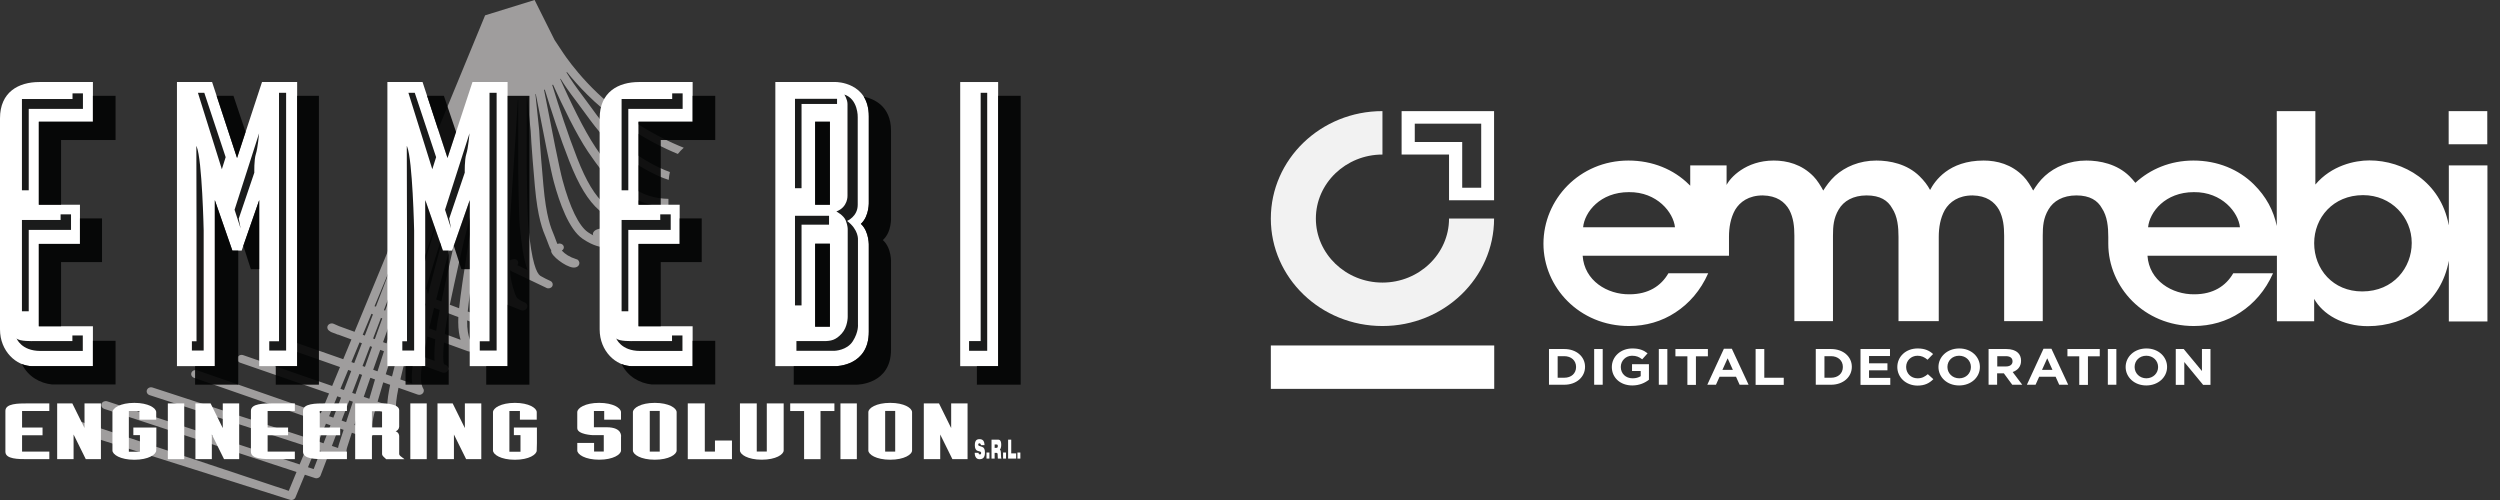 <svg width="360" height="72" viewBox="0 0 360 72" fill="none" xmlns="http://www.w3.org/2000/svg">
<rect x="0" y="0" width="360" height="72" fill="#333333" stroke="none"/>
<g clip-path="url(#clip0_106_2)">
<path d="M143.732 11.812H138.269V52.727H143.732V11.812Z" fill="white"/>
<path d="M125.106 28.992V16.742C125.106 11.812 120.378 11.812 120.378 11.812H111.649V32.238V52.727H120.378C120.378 52.727 125.106 52.727 125.106 47.785V35.5C125.106 35.5 125.224 33.386 123.965 32.238C125.227 31.099 125.106 28.992 125.106 28.992ZM119.507 47.041H117.379V35.093H119.507V47.041ZM119.507 29.478H117.379V17.528H119.507V29.478Z" fill="white"/>
<path d="M9.869 61.866L41.747 71.965C42.067 72.074 42.423 71.921 42.547 71.623L43.899 68.359L45.344 68.836C45.505 68.892 45.676 68.88 45.831 68.812C45.983 68.745 46.101 68.633 46.156 68.486L47.372 65.31L49.04 65.854C49.238 65.919 49.462 65.893 49.629 65.772C49.8 65.657 49.896 65.472 49.883 65.277C49.883 65.275 49.852 64.762 50.029 64.288L50.302 63.444C50.395 63.146 50.522 62.764 50.665 62.313L52.829 63.064C53.04 63.141 53.276 63.105 53.449 62.979C53.626 62.846 53.716 62.643 53.675 62.44C53.672 62.428 53.468 61.092 53.874 59.617C53.933 59.394 53.995 59.179 54.051 58.973L56.308 59.753C56.547 59.838 56.82 59.782 56.993 59.611C57.17 59.438 57.217 59.194 57.114 58.979C56.916 58.575 57.058 57.419 57.381 55.841C58.379 56.191 59.316 56.533 60.15 56.818C60.419 56.918 60.714 56.833 60.897 56.621C61.071 56.418 61.077 56.121 60.919 55.9C60.916 55.894 60.488 55.291 60.646 53.539C60.674 53.251 60.711 52.921 60.761 52.574L63.684 53.636C64.007 53.754 64.376 53.613 64.509 53.322C64.546 53.248 64.562 53.172 64.562 53.092C64.562 52.865 64.432 52.653 64.196 52.556C64.196 52.556 64.066 52.5 63.936 52.441C63.867 52.25 63.824 51.876 63.824 51.297C63.824 50.767 63.858 50.09 63.926 49.322L67.399 50.587C67.678 50.69 67.991 50.596 68.162 50.364C68.329 50.131 68.292 49.816 68.081 49.622C68.072 49.61 67.225 48.783 67.269 46.14C69.219 46.867 70.956 47.514 71.104 47.579C71.43 47.7 71.784 47.57 71.939 47.282C72.094 46.996 71.963 46.649 71.669 46.49C71.653 46.481 70.481 45.81 70.444 42.846C72.41 43.635 74.853 44.595 75.011 44.656C75.346 44.792 75.743 44.648 75.886 44.339C76.031 44.029 75.876 43.667 75.532 43.538C75.083 43.361 74.521 43.029 74.397 42.823C74.14 42.405 73.504 40.515 73.461 39.093C73.461 39.076 73.455 39.011 73.455 38.92C73.659 39.076 73.892 39.197 74.059 39.246C74.205 39.317 76.959 40.633 77.972 41.113C78.183 41.221 78.413 41.327 78.667 41.445L78.689 41.457C78.698 41.46 78.713 41.466 78.717 41.472C79.017 41.601 79.38 41.489 79.532 41.213C79.576 41.13 79.591 41.045 79.591 40.959C79.591 40.756 79.473 40.559 79.262 40.459C79.262 40.459 78.738 40.209 78.555 40.124C78.096 39.891 77.78 39.694 77.774 39.694C77.284 39.338 76.555 37.807 76.087 32.668L76.069 32.43C75.935 30.982 75.848 24.453 75.848 24.386V14.019C75.873 14.01 75.889 14.007 75.91 13.998L76.422 18.861C76.422 18.908 76.493 20.883 77.02 26.79C77.439 31.456 78.143 33.113 78.651 34.319L79.014 35.267C79.101 35.541 79.234 35.8 79.383 36.059C79.383 36.082 79.362 36.103 79.362 36.138C79.362 36.833 81.374 38.378 82.484 38.52C82.837 38.567 83.129 38.467 83.306 38.249C83.386 38.14 83.433 38.016 83.433 37.893C83.433 37.79 83.408 37.698 83.352 37.604C83.287 37.478 83.222 37.401 83.079 37.351L82.93 37.301C82.056 37.024 81.38 36.603 80.9 36.085C81.07 35.985 81.191 35.815 81.191 35.632C81.191 35.556 81.182 35.482 81.144 35.408C81.011 35.123 80.651 34.99 80.341 35.111C80.32 35.12 80.295 35.129 80.279 35.132C80.254 35.079 80.217 35.032 80.199 34.979L79.799 33.922C79.315 32.771 78.651 31.205 78.251 26.699C77.721 20.827 77.65 18.808 77.647 18.793L77.098 13.548C77.114 13.539 77.135 13.53 77.151 13.522C78.261 19.249 79.324 24.63 79.755 26.207C80.561 29.186 81.923 33.03 83.888 34.378C85.566 35.526 86.67 35.579 86.788 35.579C87.11 35.585 87.386 35.367 87.433 35.07C87.436 35.043 87.439 35.005 87.439 34.976C87.439 34.776 87.343 34.472 87.057 34.049H87.11C87.467 34.049 87.755 33.781 87.755 33.457C87.755 33.124 87.467 32.868 87.11 32.868C85.901 32.868 85.516 33.239 85.405 33.542C85.38 33.604 85.368 33.663 85.368 33.725C85.368 33.784 85.414 33.837 85.442 33.901C85.2 33.772 84.946 33.631 84.657 33.433C83.361 32.542 82.062 29.875 81.002 25.925C80.574 24.356 79.473 18.805 78.344 12.951C78.379 12.93 78.416 12.912 78.447 12.895C79.414 16.038 80.661 19.862 81.963 23.167C83.337 26.681 84.679 28.883 86.307 30.305C88.112 31.873 89.87 32.703 91.138 32.589C91.696 32.539 92.152 32.3 92.453 31.909C92.834 31.423 93.252 31.547 93.473 31.665C93.761 31.826 94.142 31.747 94.319 31.479C94.496 31.22 94.415 30.876 94.13 30.711C93.501 30.346 92.27 30.19 91.445 31.267C91.389 31.335 91.281 31.444 91.017 31.464C90.353 31.52 88.946 31.046 87.16 29.483C85.674 28.185 84.425 26.128 83.12 22.79C81.783 19.382 80.503 15.438 79.526 12.25C79.566 12.23 79.6 12.206 79.631 12.18C81.03 15.273 82.958 19.285 84.67 21.84C87.42 25.94 90.725 29.739 96.254 29.804V28.636C92.297 28.577 89.246 26.425 85.761 21.221C84.05 18.667 82.059 14.49 80.667 11.379C80.686 11.367 80.701 11.344 80.716 11.332C81.268 12.236 81.926 13.183 83.048 14.661L84.143 16.147C86.239 19.017 88.056 21.489 92.232 23.982C93.947 25.012 95.287 25.589 96.294 25.907C96.325 25.51 96.384 25.127 96.465 24.771C95.584 24.465 94.412 23.944 92.902 23.043C88.933 20.671 87.268 18.402 85.166 15.523L84.062 14.025C82.825 12.38 82.174 11.432 81.579 10.44C81.6 10.419 81.609 10.393 81.634 10.366C83.147 12.259 85.619 14.973 88.964 17.336C92.645 19.947 95.792 21.427 97.612 22.169C97.866 21.84 98.152 21.545 98.462 21.274C96.778 20.609 93.516 19.138 89.718 16.444C84.202 12.542 81.011 7.491 80.977 7.441L79.855 5.751L76.983 0L69.855 2.208L55.396 37.286C55.396 37.286 53.471 41.946 51.055 47.779C50.107 47.438 49.335 47.149 48.854 46.979L48.048 46.628C47.731 46.49 47.347 46.617 47.192 46.908C47.158 46.97 47.149 47.029 47.142 47.093C47.139 47.076 47.133 47.052 47.133 47.038C47.133 47.064 47.133 47.09 47.136 47.108C47.118 47.32 47.229 47.52 47.425 47.644C47.567 47.767 47.741 47.859 47.918 47.906L48.302 48.044L48.581 48.165C48.631 48.182 48.677 48.185 48.73 48.194L50.606 48.88C50.215 49.81 49.825 50.761 49.425 51.726C45.899 50.478 42.829 49.404 42.56 49.319C42.122 49.186 41.843 48.856 41.843 48.848C41.62 48.586 41.211 48.533 40.919 48.733C40.628 48.93 40.569 49.307 40.783 49.578C40.833 49.636 41.316 50.216 42.141 50.467C42.392 50.537 45.328 51.576 48.959 52.856C48.581 53.763 48.209 54.67 47.831 55.579C41.955 53.542 35.019 51.141 35.019 51.141C34.693 51.026 34.33 51.176 34.206 51.476C34.076 51.776 34.244 52.106 34.575 52.227L47.384 56.659C46.981 57.625 46.581 58.587 46.197 59.52C39.065 57.039 28.39 53.325 28.39 53.325C28.061 53.213 27.695 53.36 27.574 53.654C27.45 53.96 27.614 54.293 27.94 54.405L45.75 60.597C45.381 61.501 45.022 62.366 44.674 63.199C37.18 60.756 21.965 55.803 21.965 55.803C21.636 55.694 21.273 55.85 21.159 56.156C21.038 56.456 21.215 56.795 21.543 56.901L44.228 64.283C43.84 65.227 43.477 66.102 43.149 66.879C36.423 64.674 15.441 57.79 15.441 57.79C15.112 57.687 14.75 57.84 14.629 58.137C14.517 58.44 14.684 58.77 15.016 58.879L42.699 67.965C42.06 69.51 41.648 70.511 41.58 70.681C40.454 70.319 9.869 60.138 9.869 60.138V61.866ZM65.43 28.38C65.436 28.377 65.439 28.368 65.43 28.38C64.351 32.185 62.875 37.478 61.641 42.358C61.514 42.146 61.502 41.954 61.502 41.913C61.502 41.775 61.44 41.642 61.343 41.531C62.959 36.168 64.503 31.311 65.43 28.38C65.421 28.392 65.412 28.4 65.43 28.38ZM63.421 30.393C62.509 33.322 61.316 37.257 60.032 41.542L59.375 43.653L58.633 46.113L58.156 45.901C58.897 43.688 59.787 41.013 60.9 37.701L62.348 33.389L63.421 30.393ZM61.322 32.48C61.331 32.474 61.337 32.465 61.322 32.48L61.13 33.039L59.681 37.36C58.599 40.595 57.725 43.208 56.993 45.395L56.602 45.224C57.834 41.831 59.452 37.56 61.322 32.48C61.316 32.489 61.309 32.495 61.322 32.48ZM56.618 46.534C56.261 47.606 55.945 48.571 55.657 49.451C55.489 49.389 55.322 49.33 55.158 49.269C55.471 48.383 55.824 47.405 56.2 46.358L56.618 46.534ZM59.133 34.649C57.691 38.575 56.469 41.925 55.455 44.733L55.282 44.656L59.108 34.684C59.114 34.67 59.12 34.661 59.133 34.649ZM56.584 37.698L56.947 36.809C56.193 38.767 55.207 41.336 54.131 44.159L54.069 44.13C54.026 44.118 53.976 44.103 53.927 44.1L56.584 37.698ZM54.857 45.775L55.046 45.854C54.661 46.929 54.299 47.926 53.976 48.833C53.889 48.806 53.8 48.777 53.722 48.748L54.857 45.775ZM53.489 45.177C53.499 45.18 53.511 45.189 53.52 45.198L53.703 45.275C53.322 46.269 52.931 47.288 52.535 48.318C52.429 48.28 52.33 48.241 52.231 48.206L53.489 45.177ZM53.291 49.848L53.573 49.951C53.189 51.038 52.848 51.997 52.553 52.83C52.432 52.786 52.311 52.745 52.203 52.706L53.291 49.848ZM51.775 49.307L52.113 49.422C51.747 50.378 51.378 51.335 51.009 52.283C50.876 52.236 50.742 52.194 50.6 52.141L51.775 49.307ZM52.141 53.984C51.809 54.938 51.489 55.865 51.186 56.736C51.037 56.68 50.873 56.624 50.714 56.574L51.759 53.843C51.889 53.89 52.017 53.937 52.141 53.984ZM50.141 53.272C50.283 53.322 50.432 53.38 50.578 53.422C50.221 54.355 49.874 55.267 49.53 56.162C49.359 56.106 49.189 56.047 49.018 55.985L50.141 53.272ZM48.566 57.068L49.114 57.257C48.727 58.261 48.355 59.229 48.004 60.141C47.803 60.071 47.592 60 47.384 59.932L48.566 57.068ZM45.167 67.55C45.071 67.52 44.792 67.42 44.349 67.279L45.425 64.674L46.178 64.924C45.604 66.419 45.229 67.382 45.167 67.55ZM46.59 63.832C46.37 63.756 46.122 63.676 45.868 63.591L46.935 61.007L47.592 61.239C47.223 62.187 46.891 63.052 46.59 63.832ZM48.612 65.307C48.615 65.31 48.615 65.339 48.615 65.345C48.612 65.325 48.612 65.319 48.612 65.307ZM49.083 63.111L48.826 63.918C48.748 64.127 48.714 64.318 48.68 64.509C48.553 64.468 48.246 64.362 47.79 64.212L48.767 61.648L49.48 61.898C49.322 62.384 49.189 62.799 49.083 63.111ZM49.84 60.786C49.629 60.712 49.415 60.633 49.189 60.559L50.296 57.663L50.814 57.848C50.448 58.934 50.116 59.938 49.84 60.786ZM52.652 59.332C52.42 60.162 52.361 60.951 52.361 61.548C52.361 61.595 52.364 61.613 52.364 61.66C52.169 61.595 51.697 61.428 51.034 61.195C51.307 60.347 51.635 59.355 52.004 58.258L52.866 58.555C52.792 58.808 52.717 59.058 52.652 59.332ZM53.182 57.422C52.925 57.336 52.655 57.242 52.379 57.145C52.677 56.274 52.996 55.352 53.328 54.402C53.551 54.478 53.778 54.561 54.001 54.64C53.716 55.6 53.446 56.489 53.182 57.422ZM53.737 53.248C54.029 52.415 54.37 51.458 54.755 50.378L55.291 50.578C54.938 51.656 54.64 52.606 54.364 53.469C54.153 53.398 53.942 53.327 53.737 53.248ZM55.775 58.328C55.551 58.252 55.062 58.078 54.373 57.84C54.64 56.907 54.897 56 55.185 55.058C55.52 55.179 55.849 55.297 56.181 55.411C55.927 56.642 55.781 57.607 55.775 58.328ZM56.451 54.213C56.159 54.11 55.855 53.998 55.545 53.89C55.818 53.024 56.119 52.082 56.466 51.008L57.195 51.27C56.906 52.359 56.658 53.342 56.451 54.213ZM56.835 49.881C57.12 49.024 57.43 48.085 57.775 47.038L58.271 47.249L58.292 47.258C58.01 48.28 57.75 49.233 57.505 50.122C57.285 50.046 57.065 49.957 56.835 49.881ZM59.365 55.241C58.894 55.073 58.311 54.867 57.651 54.637C57.858 53.737 58.109 52.742 58.385 51.7L59.502 52.1C59.424 52.603 59.368 53.045 59.331 53.425C59.306 53.739 59.294 54.019 59.294 54.275C59.294 54.652 59.322 54.967 59.365 55.241ZM59.7 50.917C59.381 50.805 59.043 50.675 58.692 50.552C58.947 49.619 59.21 48.653 59.477 47.694L60.295 47.991C60.066 49.048 59.858 50.04 59.7 50.917ZM60.559 46.826C60.283 46.723 60.041 46.631 59.809 46.549L60.59 43.974L60.788 43.352C60.919 43.494 61.089 43.638 61.294 43.77C61.03 44.827 60.785 45.843 60.559 46.826ZM62.587 51.965C62.218 51.829 61.647 51.617 60.956 51.376C61.108 50.502 61.306 49.519 61.536 48.441L62.68 48.859C62.605 49.619 62.55 50.422 62.55 51.138C62.55 51.435 62.559 51.706 62.587 51.965ZM63.008 46.296C62.959 46.611 62.885 47.09 62.819 47.644C62.475 47.511 62.134 47.4 61.802 47.279C62.016 46.334 62.255 45.339 62.506 44.321C62.742 44.409 63.015 44.518 63.319 44.636C63.182 45.304 63.08 45.875 63.008 46.296ZM63.56 43.417C63.269 43.302 63.015 43.202 62.807 43.126C64.317 37.083 66.41 30.11 67.501 26.296C67.489 26.311 67.477 26.322 67.501 26.293C67.529 26.263 67.517 26.281 67.501 26.296L65.567 34.378C65.501 34.661 64.317 39.779 63.56 43.417ZM64.057 48.097C64.112 47.576 64.19 47.029 64.28 46.469C64.339 46.122 64.419 45.642 64.525 45.098C64.999 45.277 65.501 45.469 66.001 45.663C65.991 45.904 65.985 46.131 65.985 46.355C65.985 47.473 66.134 48.309 66.329 48.933C65.759 48.721 64.937 48.421 64.057 48.097ZM66.112 44.389C65.647 44.215 65.201 44.044 64.773 43.879C65.536 40.197 66.804 34.696 66.822 34.623L69.458 24.3L68.041 31.623C67.973 32 66.549 40.262 66.112 44.389ZM67.353 44.854C67.442 43.985 67.579 42.867 67.753 41.651C67.864 41.734 67.991 41.816 68.14 41.875C68.332 41.969 68.686 42.122 69.145 42.308C69.142 42.443 69.132 42.593 69.132 42.72C69.132 44.044 69.343 45.001 69.619 45.704C68.946 45.46 68.153 45.163 67.353 44.854ZM70.267 28.636C69.644 33.107 69.418 37.115 69.204 40.989C69.005 40.912 68.847 40.839 68.745 40.792C68.143 40.506 68.137 39.894 68.137 39.876C68.137 39.77 68.103 39.679 68.05 39.591C68.618 35.791 69.297 31.876 69.306 31.812L71.188 22.508C70.887 24.418 70.549 26.631 70.267 28.636ZM72.131 39.123C72.165 40.182 72.493 41.51 72.825 42.452C72.041 42.143 71.21 41.813 70.497 41.516L70.509 41.342C70.72 37.398 70.946 33.319 71.582 28.783C71.963 26.055 72.497 22.893 72.844 20.715C72.763 21.96 72.636 23.826 72.515 25.557L72.134 31.22C72.078 32.118 72.059 33.295 72.059 34.469C72.056 36.739 72.128 38.984 72.131 39.123ZM75.963 38.882C75.371 38.593 74.546 38.205 74.546 38.205C74.525 38.196 74.497 38.175 74.469 38.163C74.503 38.128 74.568 38.11 74.587 38.06C74.614 37.987 74.627 37.916 74.627 37.837C74.627 37.754 74.608 37.669 74.565 37.595C74.286 37.148 73.824 37.333 73.483 37.466C73.461 37.469 73.448 37.483 73.424 37.495C73.39 35.753 73.359 32.992 73.464 31.297L73.849 25.637C74.131 21.457 74.267 19.467 74.267 19.279C74.27 19.102 74.403 16.983 74.568 14.402C74.587 14.402 74.602 14.393 74.621 14.384V24.386C74.621 24.656 74.704 31.023 74.847 32.509L74.869 32.751C75.076 34.984 75.377 37.292 75.963 38.882Z" fill="#9F9D9D"/>
<path d="M13.379 17.528V11.812H5.659C2.663 11.812 0 13.257 0 17.042V32.468V47.441C0 50.564 2.335 52.727 4.663 52.727H13.379V46.982H5.591V35.126H11.513V32.068V29.48H5.591V17.53H13.379V17.528Z" fill="white"/>
<path d="M41.326 11.812H37.729L34.135 22.749L30.542 11.812H26.942H25.481V52.727H30.936V28.818L33.463 36.091H34.135V36.085H34.799L37.326 28.818V52.727H42.789V11.812H41.326Z" fill="white"/>
<path d="M71.632 11.812H68.038L64.438 22.749L60.848 11.812H57.251H55.784V52.727H61.241V28.818L63.778 36.091H64.438V36.085H65.108L67.641 28.818V52.727H73.092V11.812H71.632Z" fill="white"/>
<path d="M142.476 65.163H142.055V66.037H142.476V65.163Z" fill="white"/>
<path d="M144.867 65.163H144.445V66.037H144.867V65.163Z" fill="white"/>
<path d="M146.931 65.163H146.51V66.037H146.931V65.163Z" fill="white"/>
<path d="M7.101 59.188V58.09H3.988C2.633 58.09 0.778 58.09 0.778 59.161V62.128V65.054C0.778 66.119 2.633 66.119 3.988 66.119H7.104V65.03H3.178V62.678H6.127V62.125V61.566H3.178V59.185H7.101V59.188Z" fill="white"/>
<path d="M42.457 59.188V58.09H39.344C37.989 58.09 36.132 58.09 36.132 59.161V62.128V65.054C36.132 66.119 37.989 66.119 39.344 66.119H42.457V65.03H38.538V62.678H41.484V62.125V61.566H38.538V59.185H42.457V59.188Z" fill="white"/>
<path d="M49.958 59.188V58.09H46.848C45.493 58.09 43.636 58.09 43.636 59.161V62.128V65.054C43.636 66.119 45.493 66.119 46.848 66.119H49.958V65.03H46.042V62.678H48.987V62.125V61.566H46.042V59.185H49.958V59.188Z" fill="white"/>
<path d="M12.17 58.087V61.642L10.412 58.087H8.232V66.119H10.595V62.567L12.353 66.119H14.533V58.087H12.17Z" fill="white"/>
<path d="M32.08 58.087V61.642L30.325 58.087H28.142V66.119H30.504V62.567L32.262 66.119H34.442V58.087H32.08Z" fill="white"/>
<path d="M66.941 58.087V61.642L65.183 58.087H63V66.119H65.366V62.567L67.124 66.119H69.307V58.087H66.941Z" fill="white"/>
<path d="M136.969 58.087V61.642L135.214 58.087H133.028V66.119H135.391V62.567L137.146 66.119H139.329V58.087H136.969Z" fill="white"/>
<path d="M22.514 64.712V61.569H19.202V62.661H20.151V65.045H18.554V59.188H20.073V60.433H22.495V59.355C22.495 58.764 21.363 58.013 19.345 58.013C17.326 58.013 16.191 58.764 16.191 59.355V60.433V63.785V64.862C16.191 65.454 17.323 66.205 19.345 66.205C21.363 66.205 22.495 65.454 22.495 64.862V63.785" fill="white"/>
<path d="M85.523 59.188H87.005V60.433H89.424V59.355C89.424 58.764 88.295 58.013 86.276 58.013C84.255 58.013 83.126 58.764 83.126 59.355V60.433V61.651C83.126 62.572 85.349 62.661 85.349 62.661H86.943V65.024H85.548V63.782H83.129V64.859C83.129 65.445 84.258 66.196 86.279 66.196C88.298 66.196 89.427 65.448 89.427 64.859V62.929C89.427 62.929 89.712 61.525 87.349 61.525H85.523V59.188Z" fill="white"/>
<path d="M77.316 64.712V61.569H73.998V62.661H74.95V65.045H73.353V59.188H74.869V60.433H77.291V59.355C77.291 58.764 76.165 58.013 74.144 58.013C72.128 58.013 70.99 58.764 70.99 59.355V60.433V63.785V64.862C70.99 65.454 72.128 66.205 74.144 66.205C76.165 66.205 77.291 65.454 77.291 64.862V63.785" fill="white"/>
<path d="M26.53 58.09H24.167V66.119H26.53V58.09Z" fill="white"/>
<path d="M61.45 58.09H59.087V66.119H61.45V58.09Z" fill="white"/>
<path d="M123.385 58.09H121.025V66.119H123.385V58.09Z" fill="white"/>
<path d="M94.289 58.013C92.267 58.013 91.139 58.764 91.139 59.355V64.862C91.139 65.448 92.267 66.199 94.289 66.199C96.308 66.199 97.436 65.451 97.436 64.862V59.355C97.439 58.764 96.308 58.013 94.289 58.013ZM95.002 65.027H93.567V59.173H95.002V65.027Z" fill="white"/>
<path d="M128.191 58.013C126.17 58.013 125.041 58.764 125.041 59.355V64.862C125.041 65.448 126.17 66.199 128.191 66.199C130.213 66.199 131.338 65.451 131.338 64.862V59.355C131.338 58.764 130.21 58.013 128.191 58.013ZM128.908 65.027H127.463V59.173H128.908V65.027Z" fill="white"/>
<path d="M106.552 58.087H108.973V65.024H110.418V58.087H112.849V64.859C112.849 65.445 111.717 66.196 109.699 66.196C107.68 66.196 106.552 65.448 106.552 64.859V58.087Z" fill="white"/>
<path d="M102.955 63.435V65.027H101.492V58.087H99.039V66.119H101.299H101.492H102.955H105.402V65.027V63.435H102.955Z" fill="white"/>
<path d="M120.155 58.087H118.155H115.789H113.789V59.188H115.789V66.119H118.155V59.188H120.155V58.087Z" fill="white"/>
<path d="M57.682 65.692C57.682 65.692 57.483 65.525 57.483 65.386V65.142V62.811C57.483 62.811 57.502 62.293 56.972 62.105C57.505 61.907 57.483 61.392 57.483 61.392V59.073C57.483 58.096 55.204 58.087 55.204 58.087H51.145V62.105V66.125H53.558V62.661H55.018V65.36C55.018 65.36 54.987 65.545 55.242 65.784C55.496 66.019 55.607 66.122 55.607 66.122H58.24L57.682 65.692ZM55.015 61.548H53.555V59.211H55.015V61.548Z" fill="white"/>
<path d="M140.361 65.207H140.904C140.91 65.277 140.932 65.336 140.963 65.374C140.997 65.413 141.043 65.436 141.105 65.436C141.164 65.436 141.211 65.422 141.242 65.386C141.267 65.351 141.285 65.304 141.285 65.239C141.285 65.183 141.276 65.139 141.245 65.101C141.22 65.063 141.177 65.039 141.127 65.027L140.795 64.927C140.653 64.889 140.554 64.801 140.482 64.662C140.408 64.53 140.377 64.347 140.377 64.121C140.377 63.809 140.426 63.591 140.538 63.444C140.643 63.305 140.814 63.238 141.047 63.238C141.288 63.238 141.462 63.305 141.583 63.444C141.701 63.591 141.763 63.803 141.769 64.103H141.248C141.248 64.021 141.223 63.953 141.183 63.909C141.152 63.862 141.096 63.841 141.028 63.841C140.975 63.841 140.938 63.859 140.907 63.891C140.876 63.923 140.867 63.974 140.867 64.021C140.867 64.076 140.876 64.115 140.901 64.141C140.926 64.174 140.969 64.197 141.037 64.218L141.447 64.359C141.571 64.4 141.67 64.486 141.735 64.621C141.8 64.754 141.831 64.93 141.831 65.157C141.831 65.489 141.769 65.734 141.642 65.895C141.518 66.052 141.319 66.125 141.047 66.125C140.83 66.125 140.662 66.049 140.547 65.893C140.423 65.728 140.361 65.501 140.361 65.207Z" fill="white"/>
<path d="M143.661 63.308C143.763 63.308 143.844 63.317 143.903 63.344C143.965 63.367 144.011 63.403 144.042 63.453C144.086 63.511 144.12 63.588 144.141 63.691C144.166 63.794 144.176 63.915 144.176 64.044C144.176 64.206 144.163 64.347 144.123 64.471C144.089 64.592 144.042 64.68 143.986 64.736C144.036 64.786 144.073 64.851 144.095 64.924C144.12 64.998 144.126 65.127 144.135 65.316V65.398C144.138 65.76 144.166 65.954 144.194 65.996V66.037H143.692C143.679 65.984 143.67 65.869 143.67 65.704C143.667 65.604 143.664 65.531 143.664 65.475C143.661 65.383 143.642 65.313 143.621 65.272C143.599 65.23 143.555 65.21 143.5 65.21H143.227V66.04H142.78V63.311L143.661 63.308ZM143.227 64.489H143.493C143.562 64.489 143.611 64.474 143.639 64.433C143.67 64.397 143.683 64.33 143.683 64.236C143.683 64.15 143.67 64.094 143.642 64.053C143.614 64.015 143.562 64.003 143.487 64.003H143.23V64.489H143.227Z" fill="white"/>
<path d="M145.168 66.037V63.311H145.618V65.286H146.325V66.037H145.168Z" fill="white"/>
<path d="M99.739 17.528V11.812H92.012C89.017 11.812 86.351 13.257 86.351 17.042V32.468V47.441C86.351 50.564 88.689 52.727 91.014 52.727H99.739V46.982H91.95V35.126H97.873V32.068V29.48H91.95V17.53H99.739V17.528Z" fill="white"/>
<g opacity="0.9">
<path d="M143.731 13.798V52.727H140.671V55.394H146.999V13.798H143.731Z" fill="#010202"/>
<path d="M119.506 17.528H117.379V29.478H119.506V17.528Z" fill="#010202"/>
<path d="M119.506 35.093H117.379V47.041H119.506V35.093Z" fill="#010202"/>
<path d="M128.306 31.273V18.811C128.306 15.249 125.819 14.219 124.383 13.919C124.808 14.611 125.106 15.523 125.106 16.739V28.992C125.106 28.992 125.224 31.096 123.965 32.236C125.224 33.386 125.106 35.497 125.106 35.497V47.782C125.106 52.724 120.377 52.724 120.377 52.724H114.297V55.391H123.385C123.385 55.391 128.306 55.391 128.306 50.361V37.875C128.306 37.875 128.442 35.732 127.127 34.569C128.442 33.413 128.306 31.273 128.306 31.273Z" fill="#010202"/>
<path d="M13.379 13.798V17.528H5.59V29.478H8.793V20.162H16.641V13.798H13.379Z" fill="#010202"/>
<path d="M5.59 46.982H8.793V37.739H14.69V31.453H11.512V32.065V35.123H5.59V46.982Z" fill="#010202"/>
<path d="M13.379 52.727H4.663C4.151 52.727 3.643 52.612 3.159 52.424C4.021 54.216 5.745 55.191 7.516 55.367H16.641V49.074H13.379V52.727Z" fill="#010202"/>
<path d="M99.739 52.727H91.014C90.511 52.727 89.997 52.612 89.51 52.424C90.375 54.216 92.099 55.191 93.866 55.367H102.995V49.074H99.736V52.727H99.739Z" fill="#010202"/>
<path d="M91.947 46.982H95.147V37.739H101.048V31.453H97.87V32.065V35.123H91.947V46.982Z" fill="#010202"/>
<path d="M99.739 13.798V17.528H91.947V29.478H95.147V20.162H102.995V13.798H99.739Z" fill="#010202"/>
<path d="M34.135 36.085V36.091H33.462L30.935 28.821V52.727H28.092V55.394H34.309V36.085H34.135Z" fill="#010202"/>
<path d="M34.135 22.749L35.363 18.999L33.617 13.798H31.192L34.135 22.749Z" fill="#010202"/>
<path d="M42.789 13.798V52.727H39.71V55.394H45.924V13.798H42.789Z" fill="#010202"/>
<path d="M37.325 28.821L35.037 35.385L36.125 38.77L37.325 38.764V28.821Z" fill="#010202"/>
<path d="M64.438 22.749L65.675 18.999L63.92 13.798H61.502L64.438 22.749Z" fill="#010202"/>
<path d="M64.438 36.085V36.091H63.777L61.241 28.821V52.727H58.398V55.394H64.614V36.085H64.438Z" fill="#010202"/>
<path d="M73.091 13.798V52.727H70.016V55.394H76.236V13.798H73.091Z" fill="#010202"/>
<path d="M67.641 28.821L65.347 35.385L66.438 38.77L67.641 38.764V28.821Z" fill="#010202"/>
<path d="M98.3 13.445H96.796V14.258H89.51V27.402H90.477V15.679H98.3V13.445Z" fill="#010202"/>
<path d="M96.582 30.867H95.076V31.676H89.51V44.824H90.477V33.104H96.582V30.867Z" fill="#010202"/>
<path d="M92.183 50.537H98.273V48.303H96.772V49.115H91.203C91.203 49.115 89.039 49.192 88.726 48.709C88.729 48.709 89.395 50.537 92.183 50.537Z" fill="#010202"/>
<path d="M28.501 13.363L31.946 24.371L32.495 22.631L29.419 13.363H28.501Z" fill="#010202"/>
<path d="M37.31 19.194L33.778 30.205L34.65 32.892L34.377 31.485L36.622 24.862C36.622 24.862 36.572 23.005 36.845 22.178C37.121 21.348 37.31 19.194 37.31 19.194Z" fill="#010202"/>
<path d="M28.324 21.116C28.306 21.083 28.29 21.042 28.275 21.012L28.299 33.183V49.142H27.633V50.478H28.299H29.329V49.142V33.183C29.332 33.183 29.109 23.049 28.324 21.116Z" fill="#010202"/>
<path d="M41.201 13.363V49.142V50.478H40.178H38.773V49.142H40.178V13.363H41.201Z" fill="#010202"/>
<path d="M58.81 13.363L62.252 24.371L62.801 22.631L59.725 13.363H58.81Z" fill="#010202"/>
<path d="M67.61 19.194L64.085 30.205L64.953 32.892L64.683 31.485L66.925 24.862C66.925 24.862 66.882 23.005 67.148 22.178C67.427 21.348 67.61 19.194 67.61 19.194Z" fill="#010202"/>
<path d="M58.627 21.116C58.615 21.083 58.593 21.042 58.577 21.012L58.608 33.183V49.142H57.935V50.478H58.608H59.635V49.142V33.183C59.638 33.183 59.415 23.049 58.627 21.116Z" fill="#010202"/>
<path d="M71.514 13.363V49.142V50.478H70.49H69.086V49.142H70.49V13.363H71.514Z" fill="#010202"/>
<path d="M120.535 14.228H115.422H114.479V27.102H115.422V14.97H120.535V14.228Z" fill="#010202"/>
<path d="M119.382 31.073H115.422H114.479V43.979H115.422V32.353H119.382V31.073Z" fill="#010202"/>
<path d="M121.584 13.613C121.584 13.613 122.039 14.31 122.039 14.97V28.174C122.039 28.174 122.132 29.816 120.436 30.452C120.436 30.452 121.5 30.996 121.794 31.762C122.098 32.524 122.07 33.042 122.07 33.042V45.636C122.07 45.636 122.077 47.076 121.208 48.032C120.346 48.98 119.67 49.118 118.601 49.118H114.685V50.517H120.163C120.163 50.517 121.962 50.475 122.808 49.13C123.661 47.791 123.546 46.731 123.546 46.731V34.534C123.546 34.534 123.689 33.086 121.974 31.815C121.974 31.815 123.512 31.188 123.512 29.498V16.886C123.521 16.886 123.584 14.269 121.584 13.613Z" fill="#010202"/>
<path d="M141.217 13.363V49.115H139.546V50.514H141.217H142.157V49.363V13.363H141.217Z" fill="#010202"/>
<path d="M11.943 13.445H10.443V14.258H3.159V27.402H4.136V15.679H11.943V13.445Z" fill="#010202"/>
<path d="M10.226 30.867H8.725V31.676H3.159V44.824H4.136V33.104H10.226V30.867Z" fill="#010202"/>
<path d="M5.829 50.537H11.922V48.303H10.424V49.115H4.858C4.858 49.115 2.688 49.192 2.378 48.709C2.378 48.709 3.038 50.537 5.829 50.537Z" fill="#010202"/>
</g>
</g>
<g clip-path="url(#clip1_106_2)">
<path d="M358.168 16H352.609V20.774H358.168V16Z" fill="white"/>
<path d="M347.288 35.012C347.288 38.49 344.702 41.967 340.156 41.967C335.955 41.967 333.24 38.778 333.24 35.012C333.24 31.37 335.955 28.099 340.286 28.099C344.358 28.099 347.288 31.288 347.288 34.971V35.012ZM309.324 32.728C309.539 30.527 311.78 27.667 315.917 27.667C319.989 27.625 322.338 30.609 322.553 32.728H309.324ZM227.967 32.728C228.182 30.527 230.423 27.667 234.56 27.667C238.632 27.625 240.98 30.609 241.196 32.728H227.967ZM352.61 32.379C351.446 26.165 346.103 23.099 341.19 23.099C339.057 23.099 335.718 23.84 333.412 26.576V23.901V16H327.854V32.543C327.401 30.321 326.324 28.305 324.557 26.556C322.381 24.395 319.321 23.119 315.852 23.119C312.534 23.119 309.626 24.354 307.493 26.329C307.234 26 306.954 25.691 306.631 25.362C304.842 23.613 302.386 23.119 300.426 23.119C297.969 23.119 295.922 24.025 294.479 25.321C293.703 26.021 293.208 26.761 292.777 27.44C292.475 26.864 291.893 25.918 291.376 25.403C289.674 23.654 287.563 23.119 285.645 23.119C280.603 23.119 278.621 26.062 277.932 27.358C277.565 26.658 277.07 26.021 276.402 25.362C274.614 23.613 272.157 23.119 270.197 23.119C267.74 23.119 265.693 24.025 264.25 25.321C263.496 26.021 262.979 26.761 262.548 27.44C262.246 26.864 261.664 25.918 261.147 25.403C259.445 23.654 257.334 23.119 255.416 23.119C251.387 23.119 249.125 25.609 248.629 26.638V23.819H243.393V26.741C243.329 26.679 243.264 26.617 243.2 26.556C241.023 24.395 237.964 23.119 234.495 23.119C227.449 23.119 222.257 28.716 222.257 35.095C222.257 41.35 227.406 46.947 234.581 46.947C236.994 46.947 239.3 46.288 241.26 44.992C243.221 43.716 244.88 41.844 245.979 39.354H240.248C239.192 41.185 237.361 42.379 234.646 42.379C231.457 42.42 228.139 40.424 227.902 36.823H243.415H246.668H248.974V34.107C248.974 32.79 249.189 31.412 249.857 30.218C250.547 29.066 251.818 28.14 253.843 28.14C255.847 28.181 256.989 29.045 257.657 30.218C258.26 31.37 258.389 32.626 258.389 33.942V46.247H263.948V33.942C263.948 32.584 264.034 31.412 264.767 30.177C265.478 28.942 266.857 28.14 268.796 28.14C270.757 28.14 271.856 28.881 272.459 29.971C273.256 31.165 273.385 32.708 273.385 34.148V46.247H273.622H278.944H279.181V34.107C279.181 32.79 279.397 31.412 280.065 30.218C280.754 29.066 282.025 28.14 284.051 28.14C286.054 28.181 287.196 29.045 287.864 30.218C288.468 31.37 288.597 32.626 288.597 33.942V46.247H294.156V33.942C294.156 32.584 294.242 31.412 294.974 30.177C295.685 28.942 297.064 28.14 299.004 28.14C300.943 28.14 302.063 28.881 302.666 29.971C303.464 31.165 303.593 32.708 303.593 34.148V35.095C303.593 41.35 308.742 46.947 315.917 46.947C318.33 46.947 320.636 46.288 322.596 44.992C324.557 43.716 326.216 41.844 327.315 39.354H321.584C320.528 41.185 318.697 42.379 315.982 42.379C312.793 42.42 309.475 40.424 309.238 36.823H327.875V46.267H333.24V43.037C334.468 45.239 337.312 46.967 340.975 46.967C346.577 46.967 351.533 43.551 352.631 37.543V46.288H358.19V23.819H352.631V32.379H352.61Z" fill="white"/>
<path d="M225.251 54.395C226.264 54.395 226.954 53.778 226.954 52.852V52.831C226.954 51.926 226.264 51.288 225.251 51.288H224.303V54.395H225.251ZM223.054 50.259H225.251C227.018 50.259 228.246 51.37 228.246 52.811V52.831C228.246 54.272 227.018 55.403 225.251 55.403H223.054V50.259Z" fill="white"/>
<path d="M230.789 50.259H229.561V55.403H230.789V50.259Z" fill="white"/>
<path d="M232.104 52.852C232.104 51.37 233.353 50.177 235.055 50.177C236.068 50.177 236.671 50.424 237.253 50.877L236.477 51.741C236.046 51.411 235.659 51.226 235.012 51.226C234.107 51.226 233.396 51.947 233.396 52.831V52.852C233.396 53.798 234.107 54.477 235.098 54.477C235.551 54.477 235.939 54.374 236.262 54.169V53.428H235.012V52.44H237.447V54.683C236.865 55.136 236.068 55.506 235.055 55.506C233.31 55.506 232.104 54.374 232.104 52.852Z" fill="white"/>
<path d="M240.097 50.259H238.869V55.403H240.097V50.259Z" fill="white"/>
<path d="M242.984 51.309H241.261V50.259H245.936V51.309H244.213V55.424H242.984V51.309Z" fill="white"/>
<path d="M249.534 53.263L248.78 51.597L248.026 53.263H249.534ZM248.241 50.218H249.383L251.796 55.403H250.504L249.986 54.251H247.616L247.099 55.403H245.85L248.241 50.218Z" fill="white"/>
<path d="M252.809 50.259H254.058V54.395H256.859V55.424H252.809V50.259Z" fill="white"/>
<path d="M263.668 54.395C264.681 54.395 265.371 53.778 265.371 52.852V52.831C265.371 51.926 264.681 51.288 263.668 51.288H262.72V54.395H263.668ZM261.471 50.259H263.668C265.435 50.259 266.663 51.37 266.663 52.811V52.831C266.663 54.272 265.435 55.403 263.668 55.403H261.471V50.259Z" fill="white"/>
<path d="M267.913 50.259H272.158V51.267H269.141V52.317H271.791V53.325H269.141V54.416H272.201V55.424H267.913V50.259Z" fill="white"/>
<path d="M273.213 52.852C273.213 51.37 274.419 50.177 276.143 50.177C277.199 50.177 277.845 50.506 278.362 50.979L277.565 51.803C277.134 51.432 276.682 51.226 276.122 51.226C275.174 51.226 274.484 51.947 274.484 52.831V52.852C274.484 53.737 275.152 54.477 276.122 54.477C276.768 54.477 277.156 54.251 277.608 53.881L278.405 54.601C277.824 55.177 277.177 55.527 276.1 55.527C274.441 55.506 273.213 54.333 273.213 52.852Z" fill="white"/>
<path d="M283.813 52.852C283.813 51.947 283.102 51.226 282.111 51.226C281.12 51.226 280.43 51.947 280.43 52.831V52.852C280.43 53.737 281.141 54.477 282.133 54.477C283.124 54.477 283.813 53.737 283.813 52.852ZM279.138 52.852C279.138 51.37 280.409 50.177 282.133 50.177C283.856 50.177 285.106 51.37 285.106 52.831V52.852C285.106 54.313 283.856 55.506 282.111 55.506C280.366 55.506 279.138 54.313 279.138 52.852Z" fill="white"/>
<path d="M288.856 52.77C289.459 52.77 289.804 52.481 289.804 52.049V52.029C289.804 51.535 289.438 51.288 288.834 51.288H287.606V52.77H288.856ZM286.356 50.259H288.92C289.631 50.259 290.192 50.444 290.558 50.774C290.881 51.062 291.032 51.473 291.032 51.947V51.967C291.032 52.79 290.536 53.325 289.825 53.572L291.204 55.403H289.761L288.554 53.757H287.585V55.403H286.356V50.259Z" fill="white"/>
<path d="M295.556 53.263L294.802 51.597L294.048 53.263H295.556ZM294.264 50.218H295.406L297.819 55.403H296.526L296.009 54.251H293.639L293.122 55.403H291.872L294.264 50.218Z" fill="white"/>
<path d="M299.413 51.309H297.711V50.259H302.365V51.309H300.663V55.424H299.413V51.309Z" fill="white"/>
<path d="M304.756 50.259H303.528V55.403H304.756V50.259Z" fill="white"/>
<path d="M310.767 52.852C310.767 51.947 310.056 51.226 309.065 51.226C308.074 51.226 307.385 51.947 307.385 52.831V52.852C307.385 53.737 308.096 54.477 309.087 54.477C310.078 54.457 310.767 53.737 310.767 52.852ZM306.092 52.852C306.092 51.37 307.341 50.177 309.087 50.177C310.81 50.177 312.06 51.37 312.06 52.831V52.852C312.06 54.313 310.789 55.506 309.065 55.506C307.341 55.506 306.092 54.313 306.092 52.852Z" fill="white"/>
<path d="M313.31 50.259H314.452L317.08 53.428V50.259H318.308V55.424H317.252L314.538 52.132V55.424H313.31V50.259Z" fill="white"/>
<path d="M215.168 49.745H183V56H215.168V49.745Z" fill="white"/>
<path d="M208.661 31.473C208.661 36.556 204.352 40.691 199.073 40.691C193.795 40.691 189.485 36.556 189.485 31.473C189.485 26.391 193.795 22.255 199.073 22.255V16C190.196 16 183 22.934 183 31.473C183 40.012 190.196 46.947 199.073 46.947C207.95 46.947 215.147 40.012 215.147 31.473H208.661Z" fill="#F2F2F2"/>
<path d="M215.168 16H208.683H201.831V22.255H208.661V28.84H215.146V22.255V16H215.168ZM213.294 17.811V22.255V27.029H210.557V22.255V20.444H208.683H203.727V17.811H208.683H213.294Z" fill="white"/>
</g>
<defs>
<clipPath id="clip0_106_2">
<rect width="147" height="72" fill="white"/>
</clipPath>
<clipPath id="clip1_106_2">
<rect width="177" height="40" fill="white" transform="translate(183 16)"/>
</clipPath>
</defs>
</svg>
